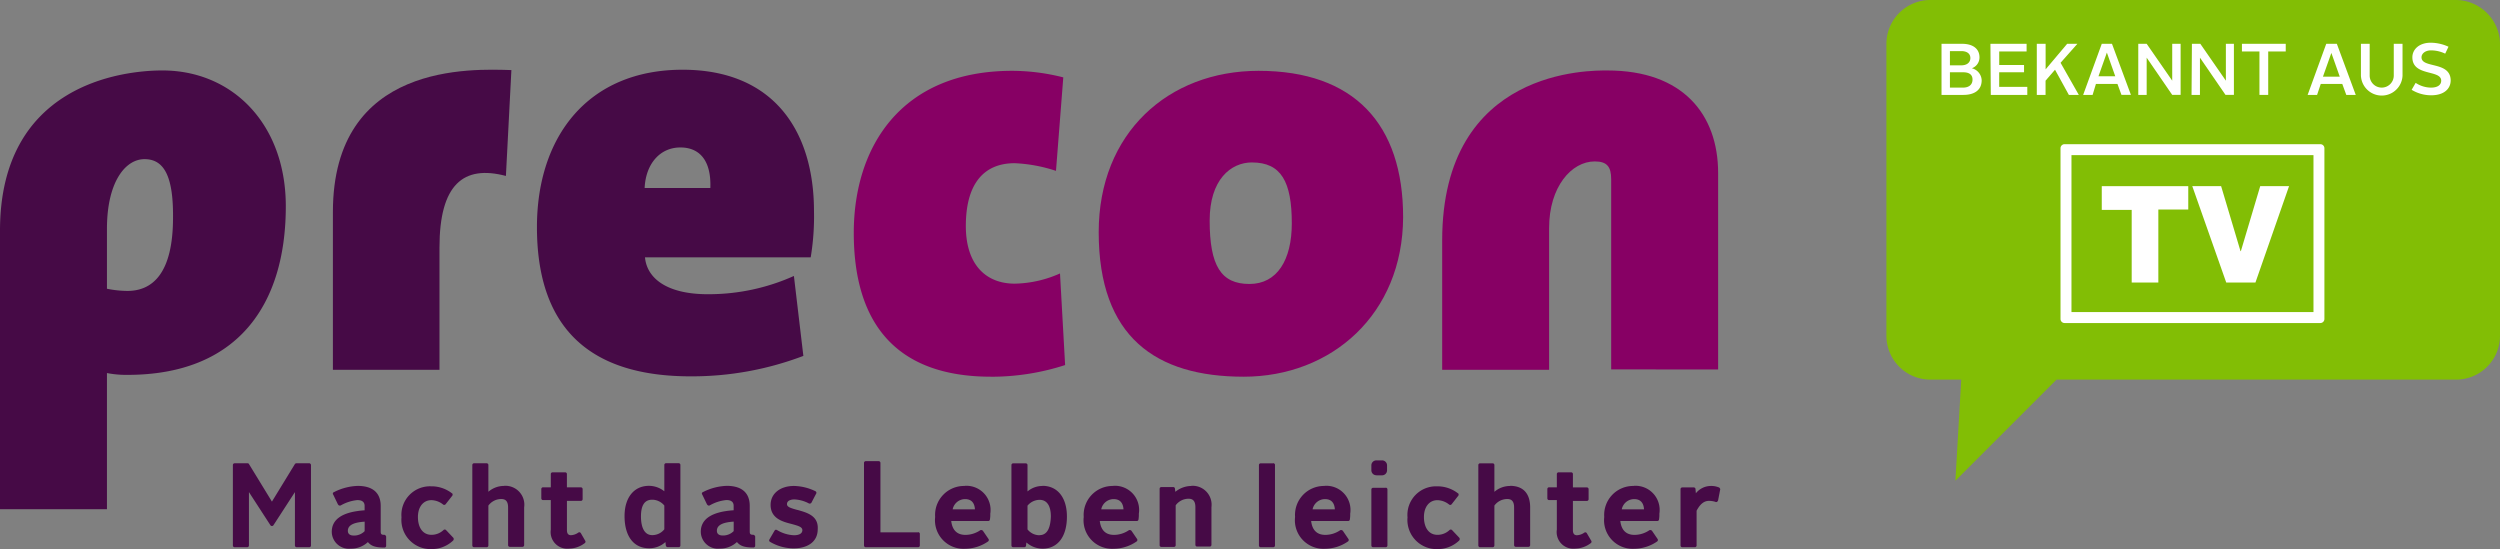 <svg id="PreconLogoTv" xmlns="http://www.w3.org/2000/svg" width="238" height="52.263" viewBox="0 0 238 52.263">
  <rect x="0" y="0" width="238" height="52.263" fill="#808080" stroke="none"/>
  <g id="Ebene_2_1_" transform="translate(179.586)">
    <g id="Ebene_1-2">
      <path id="Pfad_99097" data-name="Pfad 99097" d="M571.009,0H520.97a4.182,4.182,0,0,0-4.17,4.17v27.8a4.182,4.182,0,0,0,4.17,4.17h2.954l-.556,9.626,9.626-9.626h38.051a4.182,4.182,0,0,0,4.17-4.17V4.17A4.235,4.235,0,0,0,571.009,0Z" transform="translate(-516.8)" fill="#82be05"/>
    </g>
  </g>
  <g id="Gruppe_26086" data-name="Gruppe 26086" transform="translate(0 6.636)">
    <g id="Gruppe_26084" data-name="Gruppe 26084" transform="translate(81.279 0.071)">
      <path id="Pfad_99098" data-name="Pfad 99098" d="M411.189,47.759v-18.1c0-1.181-.382-1.7-1.564-1.7-2.224,0-4.344,2.432-4.344,6.324V47.794H395.1v-12.3c0-16.471,14.213-16.193,15.742-16.193,7.158,0,10.529,4.17,10.529,9.765v18.7Z" transform="translate(-339.084 -19.299)" fill="#870064"/>
      <path id="Pfad_99099" data-name="Pfad 99099" d="M314.8,48.52c-8.34,0-13.8-3.753-13.8-13.761,0-9.452,6.637-15.359,15.22-15.359,9.1,0,13.761,5.073,13.761,13.935-.035,9.243-6.811,15.186-15.186,15.186m.8-20.4c-2.016,0-4.031,1.633-4.031,5.525,0,4.309,1.077,6.046,3.788,6.046,2.641,0,4.031-2.293,4.031-5.768,0-3.961-1.008-5.8-3.788-5.8" transform="translate(-277.683 -19.365)" fill="#870064"/>
      <path id="Pfad_99100" data-name="Pfad 99100" d="M246.966,48.52c-9.278,0-13.066-5.351-13.066-13.691,0-8.166,4.483-15.429,15.081-15.429a19.884,19.884,0,0,1,4.865.625l-.695,8.9a14.456,14.456,0,0,0-3.927-.73c-3.127,0-4.656,2.189-4.656,5.977,0,3.683,1.911,5.49,4.656,5.49a10.967,10.967,0,0,0,4.309-.973l.487,8.722a22.74,22.74,0,0,1-7.054,1.112" transform="translate(-233.9 -19.365)" fill="#870064"/>
    </g>
    <g id="Gruppe_26085" data-name="Gruppe 26085">
      <path id="Pfad_99101" data-name="Pfad 99101" d="M173.162,36.961H157.386c.174,1.946,2.015,3.51,5.977,3.51a19.8,19.8,0,0,0,8.2-1.737l.9,7.61A29.874,29.874,0,0,1,161.73,48.29c-9.348,0-14.63-4.344-14.63-14.213,0-8.618,4.865-14.977,13.865-14.977,8.618,0,12.51,5.768,12.51,13.483a23.631,23.631,0,0,1-.313,4.378M160.757,26.5c-1.946,0-3.3,1.564-3.405,3.857h6.255c.1-2.676-1.077-3.857-2.849-3.857" transform="translate(-95.983 -19.098)" fill="#460a46"/>
      <path id="Pfad_99102" data-name="Pfad 99102" d="M107.671,29.209c-4.066-1.077-6.324.834-6.324,6.811V47.661H91.2V32.649c0-14.317,13.309-13.622,16.993-13.518Z" transform="translate(-59.508 -19.095)" fill="#460a46"/>
      <path id="Pfad_99103" data-name="Pfad 99103" d="M12.128,48.281a9.56,9.56,0,0,1-1.946-.174V61.069H0V34.555C0,20.725,11.5,19.3,15.464,19.3c6.637,0,11.745,5.073,11.745,12.927,0,9.348-4.552,16.054-15.081,16.054m1.633-20.537c-1.842,0-3.579,2.189-3.579,6.637v5.7a10.11,10.11,0,0,0,1.946.208c2.363,0,4.344-1.633,4.344-6.985.035-3.961-.869-5.56-2.71-5.56" transform="translate(0 -19.229)" fill="#460a46"/>
    </g>
    <path id="Pfad_99104" data-name="Pfad 99104" d="M106.229,126.378h-1.181a.164.164,0,0,0-.174.174v2.5a2.348,2.348,0,0,0-1.459-.521c-1.425,0-2.328,1.112-2.328,2.884,0,1.911.869,3.058,2.328,3.058a2.261,2.261,0,0,0,1.564-.591l.035.313a.186.186,0,0,0,.174.174h1.042a.164.164,0,0,0,.174-.174v-7.645A.164.164,0,0,0,106.229,126.378Zm-1.355,6.29a1.461,1.461,0,0,1-1.147.556c-.869,0-1.077-.973-1.077-1.772,0-1.077.347-1.6,1.077-1.6a1.512,1.512,0,0,1,1.147.556Zm8.444.521c-.243,0-.313-.069-.313-.313v-2.432c0-1.251-.764-1.911-2.189-1.911a5.334,5.334,0,0,0-2.259.591.149.149,0,0,0-.07.243l.452.938.1.1h.139a3.937,3.937,0,0,1,1.6-.521c.452,0,.695.174.695.556v.417c-2.085.139-3.127.834-3.127,2.05a1.632,1.632,0,0,0,1.807,1.6,2.343,2.343,0,0,0,1.633-.626c.313.382.73.521,1.564.521a.164.164,0,0,0,.174-.174v-.869A.22.22,0,0,0,113.318,133.189Zm-1.842-.347a1.414,1.414,0,0,1-1.042.417c-.278,0-.556-.1-.556-.452,0-.521.521-.8,1.6-.869Zm-27.383-.1a.168.168,0,0,0-.243,0,1.658,1.658,0,0,1-1.147.452c-.8,0-1.286-.66-1.286-1.7,0-.973.521-1.6,1.286-1.6a1.848,1.848,0,0,1,1.112.417.172.172,0,0,0,.243-.035l.625-.8c.035-.035.035-.07.035-.139,0-.035-.035-.1-.07-.1a3.164,3.164,0,0,0-1.981-.66,2.72,2.72,0,0,0-2.815,2.954,2.777,2.777,0,0,0,2.815,3.023,2.967,2.967,0,0,0,2.085-.8.181.181,0,0,0,.069-.139c0-.069,0-.1-.035-.139Zm-5.907.452c-.243,0-.313-.069-.313-.313v-2.432c0-1.251-.764-1.911-2.189-1.911a5.334,5.334,0,0,0-2.259.591.149.149,0,0,0-.07.243l.452.938.1.1h.139a3.937,3.937,0,0,1,1.6-.521c.452,0,.695.174.695.556v.417c-2.085.139-3.127.834-3.127,2.05a1.632,1.632,0,0,0,1.807,1.6,2.343,2.343,0,0,0,1.633-.626c.313.382.73.521,1.564.521a.164.164,0,0,0,.174-.174v-.869A.22.22,0,0,0,78.186,133.189Zm-1.842-.347a1.414,1.414,0,0,1-1.042.417c-.278,0-.556-.1-.556-.452,0-.521.521-.8,1.6-.869Zm-5.282-6.463H69.846a.181.181,0,0,0-.139.07l-2.189,3.579-2.189-3.579a.139.139,0,0,0-.139-.069H63.974a.164.164,0,0,0-.174.174V134.2a.164.164,0,0,0,.174.174h1.181a.164.164,0,0,0,.174-.174v-5.073l2.05,3.162a.174.174,0,0,0,.278,0l2.05-3.162V134.2a.164.164,0,0,0,.174.174h1.181a.164.164,0,0,0,.174-.174v-7.645A.186.186,0,0,0,71.063,126.378Zm101.608,1.147h.521a.475.475,0,0,0,.486-.486v-.452a.475.475,0,0,0-.486-.486h-.521a.475.475,0,0,0-.486.486v.452A.475.475,0,0,0,172.67,127.525Zm-83.052,1.008a2.285,2.285,0,0,0-1.494.556v-2.537a.164.164,0,0,0-.174-.174H86.769a.164.164,0,0,0-.174.174V134.2a.164.164,0,0,0,.174.174h1.181a.164.164,0,0,0,.174-.174v-3.788a1.515,1.515,0,0,1,1.216-.625c.313,0,.66.1.66.8v3.579a.164.164,0,0,0,.174.174h1.181a.164.164,0,0,0,.174-.174v-3.579A1.8,1.8,0,0,0,89.619,128.532Zm7.3,4.483c-.035-.035-.069-.07-.1-.07a.209.209,0,0,0-.139.035,1.293,1.293,0,0,1-.695.243c-.174,0-.382-.07-.382-.487v-2.78h1.32a.164.164,0,0,0,.174-.174v-.938a.164.164,0,0,0-.174-.174H95.6V127.42a.164.164,0,0,0-.174-.174H94.241a.164.164,0,0,0-.174.174v1.251h-.73a.164.164,0,0,0-.174.174v.869a.164.164,0,0,0,.174.174h.73V132.7a1.581,1.581,0,0,0,1.737,1.807,2.511,2.511,0,0,0,1.494-.521.168.168,0,0,0,.035-.243Zm20.641-2.189c-.625-.174-1.008-.278-1.008-.556,0-.382.452-.452.695-.452a3.231,3.231,0,0,1,1.39.382.2.2,0,0,0,.243-.07l.452-.869a.106.106,0,0,0,0-.139q0-.052-.1-.1a4.892,4.892,0,0,0-2.015-.486c-1.32,0-2.224.73-2.224,1.807,0,1.286,1.147,1.6,1.981,1.807.625.174,1.042.278,1.042.591,0,.382-.417.487-.8.487a3.372,3.372,0,0,1-1.6-.487.209.209,0,0,0-.139-.035c-.035,0-.069.035-.1.07l-.486.834a.209.209,0,0,0-.035.139c0,.035.035.07.07.1a4.433,4.433,0,0,0,2.259.626c1.425,0,2.293-.695,2.293-1.807C119.573,131.347,118.392,131.069,117.558,130.826Zm62.306,1.911a.168.168,0,0,0-.243,0,1.658,1.658,0,0,1-1.147.452c-.8,0-1.286-.66-1.286-1.7,0-.973.521-1.6,1.286-1.6a1.849,1.849,0,0,1,1.112.417.172.172,0,0,0,.243-.035l.626-.8c.035-.035.035-.07.035-.139,0-.035-.035-.1-.07-.1a3.164,3.164,0,0,0-1.981-.66,2.72,2.72,0,0,0-2.815,2.954,2.777,2.777,0,0,0,2.815,3.023,2.967,2.967,0,0,0,2.085-.8.181.181,0,0,0,.069-.139c0-.069,0-.1-.035-.139Zm5.525-4.2a2.285,2.285,0,0,0-1.494.556v-2.537a.164.164,0,0,0-.174-.174h-1.181a.164.164,0,0,0-.174.174V134.2a.164.164,0,0,0,.174.174h1.181a.164.164,0,0,0,.174-.174v-3.788a1.515,1.515,0,0,1,1.216-.625c.313,0,.66.1.66.8v3.579a.164.164,0,0,0,.174.174h1.181a.164.164,0,0,0,.174-.174v-3.579C187.3,129.262,186.64,128.532,185.389,128.532Zm-56.364,4.413h-3.579v-6.6a.164.164,0,0,0-.174-.174h-1.216a.164.164,0,0,0-.174.174V134.2a.164.164,0,0,0,.174.174h4.969a.164.164,0,0,0,.174-.174v-1.077A.164.164,0,0,0,129.025,132.946Zm63.661.07c-.035-.035-.07-.07-.1-.07a.209.209,0,0,0-.139.035,1.293,1.293,0,0,1-.695.243c-.174,0-.382-.07-.382-.487v-2.78h1.32a.164.164,0,0,0,.174-.174v-.938a.164.164,0,0,0-.174-.174h-1.32V127.42a.164.164,0,0,0-.174-.174h-1.182a.164.164,0,0,0-.174.174v1.251h-.73a.164.164,0,0,0-.174.174v.869a.164.164,0,0,0,.174.174h.73V132.7a1.581,1.581,0,0,0,1.737,1.807,2.511,2.511,0,0,0,1.494-.521.168.168,0,0,0,.035-.243Zm12.579-4.344a1.87,1.87,0,0,0-.764-.139,1.827,1.827,0,0,0-1.425.695l-.035-.382a.164.164,0,0,0-.174-.174h-1.077a.164.164,0,0,0-.174.174V134.2a.164.164,0,0,0,.174.174h1.181a.164.164,0,0,0,.174-.174v-3.3c.347-.66.73-.938,1.181-.938a1.968,1.968,0,0,1,.625.1c.035.035.1,0,.139,0a.48.48,0,0,0,.1-.139l.208-1.077A.347.347,0,0,0,205.266,128.671Zm-37.53-.139a2.757,2.757,0,0,0-2.815,2.954,2.715,2.715,0,0,0,2.849,3.023,3.892,3.892,0,0,0,2.189-.695.172.172,0,0,0,.035-.243l-.521-.764a.23.23,0,0,0-.243-.07,2.548,2.548,0,0,1-1.425.452c-.8,0-1.251-.452-1.355-1.32h3.51a.159.159,0,0,0,.174-.139,2.809,2.809,0,0,0,.035-.556A2.3,2.3,0,0,0,167.736,128.532Zm-1.147,2.224a1.21,1.21,0,0,1,1.181-.973c.591,0,.9.348.938.973Zm30.58-2.224a2.757,2.757,0,0,0-2.815,2.954,2.715,2.715,0,0,0,2.849,3.023,3.892,3.892,0,0,0,2.189-.695.172.172,0,0,0,.035-.243l-.521-.764a.23.23,0,0,0-.243-.07,2.548,2.548,0,0,1-1.425.452c-.8,0-1.251-.452-1.355-1.32h3.51a.159.159,0,0,0,.174-.139,2.809,2.809,0,0,0,.035-.556A2.3,2.3,0,0,0,197.169,128.532Zm-1.147,2.224a1.21,1.21,0,0,1,1.181-.973c.591,0,.9.348.938.973Zm-22.483-2.05h-1.181a.164.164,0,0,0-.174.174V134.2a.164.164,0,0,0,.174.174h1.181a.164.164,0,0,0,.174-.174V128.88A.164.164,0,0,0,173.539,128.706Zm-32.665-.174a2.186,2.186,0,0,0-1.425.521v-2.5a.164.164,0,0,0-.174-.174h-1.182a.164.164,0,0,0-.174.174V134.2a.164.164,0,0,0,.174.174h1.042a.164.164,0,0,0,.174-.174l.035-.278a2.346,2.346,0,0,0,1.529.591c1.459,0,2.328-1.147,2.328-3.058C143.2,129.644,142.3,128.532,140.875,128.532Zm-.278,4.691a1.461,1.461,0,0,1-1.147-.556v-2.259a1.512,1.512,0,0,1,1.147-.556c.695,0,1.077.556,1.077,1.6C141.639,132.251,141.465,133.224,140.6,133.224Zm-7.124-4.691a2.757,2.757,0,0,0-2.815,2.954,2.715,2.715,0,0,0,2.849,3.023,3.892,3.892,0,0,0,2.189-.695.172.172,0,0,0,.035-.243l-.521-.764a.23.23,0,0,0-.243-.07,2.548,2.548,0,0,1-1.425.452c-.8,0-1.251-.452-1.355-1.32h3.51a.159.159,0,0,0,.174-.139,2.809,2.809,0,0,0,.035-.556A2.3,2.3,0,0,0,133.473,128.532Zm-1.147,2.224a1.21,1.21,0,0,1,1.181-.973c.591,0,.9.348.938.973Zm22.726-2.224a2.447,2.447,0,0,0-1.529.556l-.035-.278a.164.164,0,0,0-.174-.174H152.2a.164.164,0,0,0-.174.174v5.351a.164.164,0,0,0,.174.174h1.181a.164.164,0,0,0,.174-.174v-3.788a1.515,1.515,0,0,1,1.216-.625c.278,0,.66.07.66.8v3.579a.164.164,0,0,0,.174.174h1.181a.164.164,0,0,0,.174-.174v-3.579A1.8,1.8,0,0,0,155.052,128.532Zm7.784-2.154h-1.181a.164.164,0,0,0-.174.174V134.2a.164.164,0,0,0,.174.174h1.181a.164.164,0,0,0,.174-.174v-7.645A.164.164,0,0,0,162.836,126.378Zm-15.22,2.154a2.757,2.757,0,0,0-2.815,2.954,2.715,2.715,0,0,0,2.849,3.023,3.892,3.892,0,0,0,2.189-.695.172.172,0,0,0,.035-.243l-.521-.764a.23.23,0,0,0-.243-.07,2.548,2.548,0,0,1-1.425.452c-.8,0-1.251-.452-1.355-1.32h3.51a.159.159,0,0,0,.174-.139,2.809,2.809,0,0,0,.035-.556A2.3,2.3,0,0,0,147.616,128.532Zm-1.147,2.224a1.21,1.21,0,0,1,1.181-.973c.591,0,.9.348.938.973Z" transform="translate(-41.63 -88.916)" fill="#460a46"/>
  </g>
  <g id="Gruppe_26087" data-name="Gruppe 26087" transform="translate(184.833 4.066)">
    <path id="Pfad_99105" data-name="Pfad 99105" d="M589.242,39.5H564.882a.386.386,0,0,0-.382.382V56.145a.386.386,0,0,0,.382.382h24.359a.386.386,0,0,0,.382-.382V39.882A.386.386,0,0,0,589.242,39.5Zm-.66,15.985H565.543V40.542h23.039Z" transform="translate(-553.172 -29.84)" fill="#fff"/>
    <path id="Pfad_99106" data-name="Pfad 99106" d="M578.649,60.174h2.537v-6.95h2.849V51H575.8v2.259h2.849Z" transform="translate(-560.545 -37.343)" fill="#fff"/>
    <path id="Pfad_99107" data-name="Pfad 99107" d="M606.612,60.174l3.2-9.174h-2.745l-1.842,6.185h-.035L603.345,51H600.6l3.232,9.174Z" transform="translate(-576.727 -37.343)" fill="#fff"/>
    <path id="Pfad_99108" data-name="Pfad 99108" d="M534.784,14.328a1.086,1.086,0,0,0,.73-1.042c0-.73-.521-1.286-1.668-1.286H531.9v4.865h2.085c1.077,0,1.737-.486,1.737-1.39A1.228,1.228,0,0,0,534.784,14.328ZM532.7,12.695h1.077c.591,0,.869.278.869.66s-.278.695-.869.695H532.7Zm1.251,3.475H532.7V14.71h1.251c.556,0,.9.208.9.695S534.506,16.17,533.95,16.17Z" transform="translate(-531.9 -11.896)" fill="#fff"/>
    <path id="Pfad_99109" data-name="Pfad 99109" d="M546.134,14.71H548.5v-.695h-2.363V12.73h2.606V12H545.3l.035,4.865h3.475V16.1h-2.676Z" transform="translate(-540.644 -11.896)" fill="#fff"/>
    <path id="Pfad_99110" data-name="Pfad 99110" d="M562,16.865l-1.737-3.058,1.6-1.807h-.973l-2.05,2.432V12H558v4.865h.834V15.51l.9-1.042,1.32,2.4Z" transform="translate(-548.93 -11.896)" fill="#fff"/>
    <path id="Pfad_99111" data-name="Pfad 99111" d="M571.916,15.822h2.05l.382,1.042h.9L573.445,12h-.973L570.7,16.865h.9Zm1.042-2.988.8,2.259h-1.6Z" transform="translate(-557.217 -11.896)" fill="#fff"/>
    <path id="Pfad_99112" data-name="Pfad 99112" d="M586.6,13.32l2.432,3.544h.8V12h-.8v3.51L586.6,12h-.8v4.865h.8Z" transform="translate(-567.07 -11.896)" fill="#fff"/>
    <path id="Pfad_99113" data-name="Pfad 99113" d="M601.2,13.32l2.432,3.544h.8V12h-.765v3.51L601.234,12h-.8l-.035,4.865h.8Z" transform="translate(-576.597 -11.896)" fill="#fff"/>
    <path id="Pfad_99114" data-name="Pfad 99114" d="M615.868,16.865h.834V12.73h1.668V12H614.2v.73h1.668Z" transform="translate(-585.601 -11.896)" fill="#fff"/>
    <path id="Pfad_99115" data-name="Pfad 99115" d="M633.972,12,632.2,16.865h.9l.348-1.042h2.05l.382,1.042h.9L634.98,12Zm-.313,3.127.8-2.259.8,2.259Z" transform="translate(-597.346 -11.896)" fill="#fff"/>
    <path id="Pfad_99116" data-name="Pfad 99116" d="M649.927,15.023h0a1.147,1.147,0,0,1-2.294,0V12H646.8v3.023a1.982,1.982,0,0,0,3.961,0V12h-.834Z" transform="translate(-606.873 -11.896)" fill="#fff"/>
    <path id="Pfad_99117" data-name="Pfad 99117" d="M661.638,13.09c0-.347.347-.66.9-.66a3.1,3.1,0,0,1,1.355.313l.313-.66a4.067,4.067,0,0,0-1.7-.382c-1.077,0-1.738.625-1.738,1.39,0,1.842,2.745,1.147,2.745,2.224,0,.382-.313.66-.973.66a2.681,2.681,0,0,1-1.46-.452l-.382.66a3.554,3.554,0,0,0,1.876.521c1.216,0,1.842-.625,1.842-1.425C664.384,13.437,661.638,14.167,661.638,13.09Z" transform="translate(-615.943 -11.7)" fill="#fff"/>
  </g>
</svg>